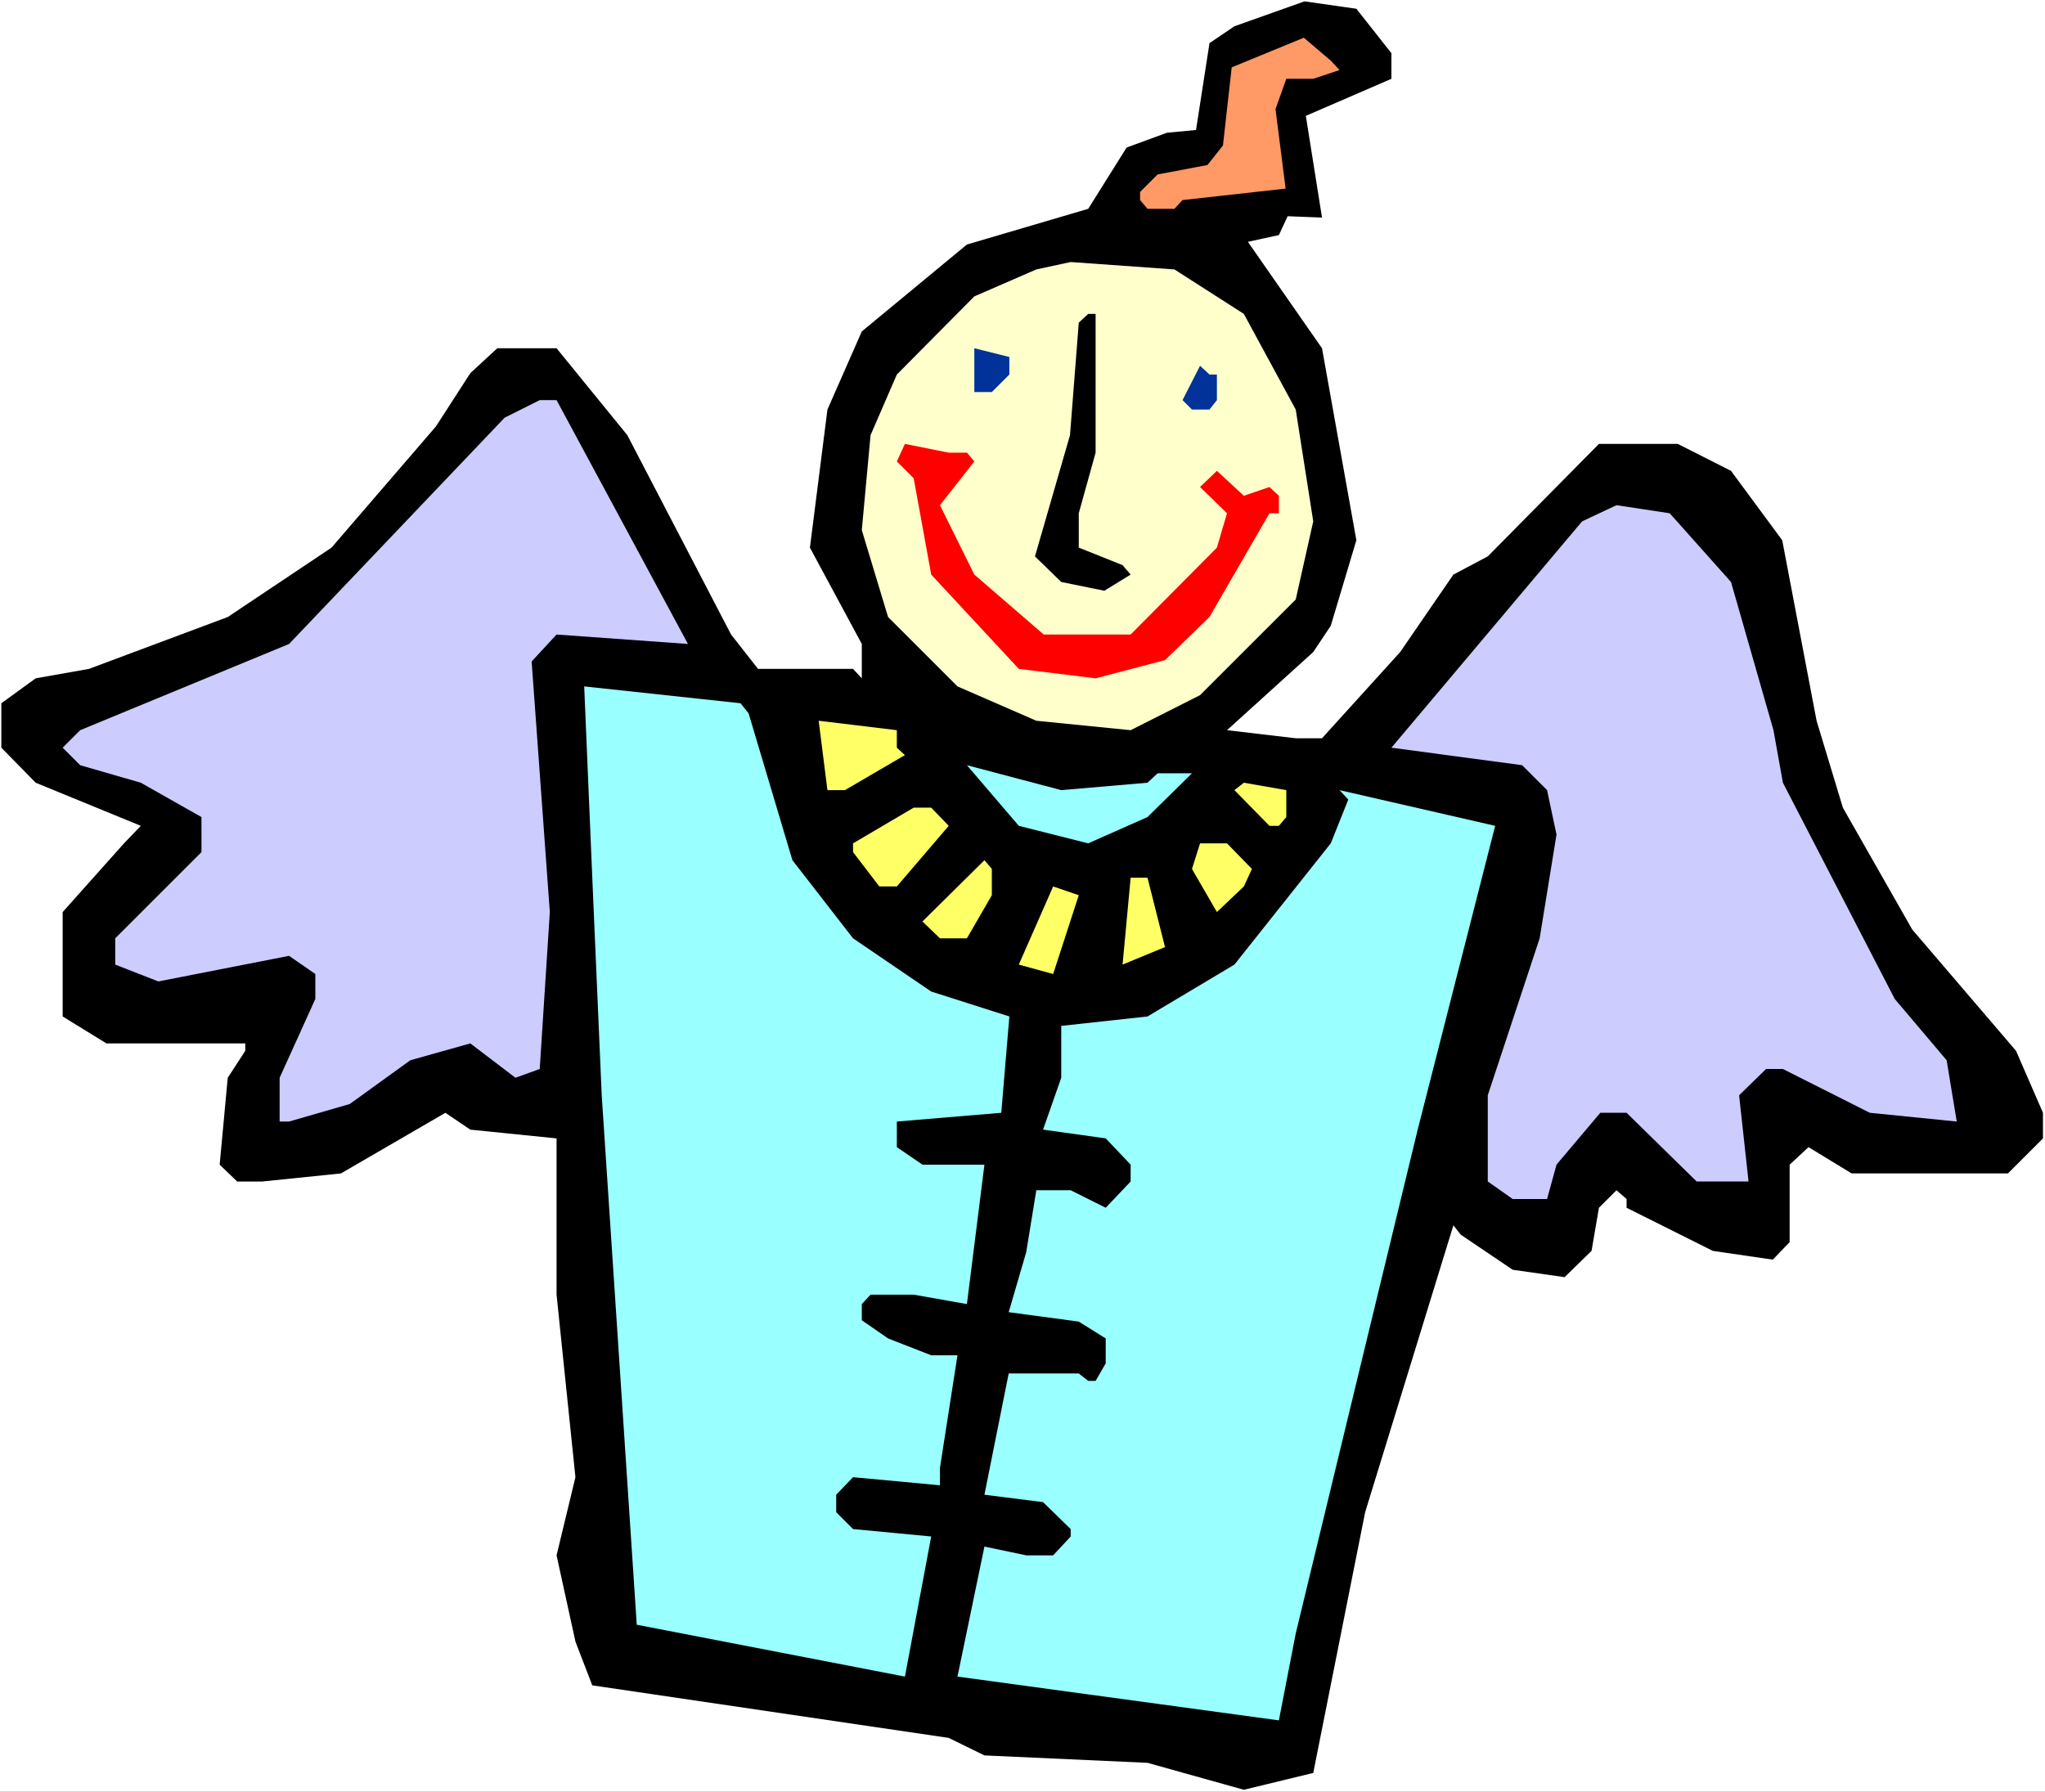 <?xml version="1.0" encoding="UTF-8" standalone="no"?>
<svg
   version="1.0"
   width="129.766mm"
   height="113.712mm"
   id="svg20"
   sodipodi:docname="Background 02.wmf"
   xmlns:inkscape="http://www.inkscape.org/namespaces/inkscape"
   xmlns:sodipodi="http://sodipodi.sourceforge.net/DTD/sodipodi-0.dtd"
   xmlns="http://www.w3.org/2000/svg"
   xmlns:svg="http://www.w3.org/2000/svg">
  <rect width="100%" height="100%" fill="#333333" stroke="none"/>
  <sodipodi:namedview
     id="namedview20"
     pagecolor="#ffffff"
     bordercolor="#000000"
     borderopacity="0.25"
     inkscape:showpageshadow="2"
     inkscape:pageopacity="0.0"
     inkscape:pagecheckerboard="0"
     inkscape:deskcolor="#d1d1d1"
     inkscape:document-units="mm" />
  <defs
     id="defs1">
    <pattern
       id="WMFhbasepattern"
       patternUnits="userSpaceOnUse"
       width="6"
       height="6"
       x="0"
       y="0" />
  </defs>
  <path
     style="fill:#ffffff;fill-opacity:1;fill-rule:evenodd;stroke:none"
     d="M 0,429.779 H 490.455 V 0 H 0 Z"
     id="path1" />
  <path
     style="fill:#000000;fill-opacity:1;fill-rule:evenodd;stroke:none"
     d="m 333.704,12.764 v 6.14 l -20.523,8.886 3.878,24.397 -8.242,-0.323 -2.101,4.524 -7.434,1.616 17.776,25.528 8.242,46.048 -6.141,20.52 -4.202,6.301 -20.685,18.742 16.483,1.939 h 6.302 l 18.746,-20.681 12.766,-18.581 8.242,-4.362 26.664,-26.982 h 18.907 l 12.766,6.463 12.282,16.642 8.242,43.301 6.302,20.843 16.645,29.244 24.886,29.083 6.464,14.865 v 6.14 l -8.403,8.402 H 444.076 l -10.342,-6.301 -4.525,4.201 v 18.581 l -4.04,4.201 -14.382,-2.1 -20.685,-10.341 v -2.1 l -2.424,-2.1 -4.202,4.201 -1.778,10.341 -6.464,6.301 -12.443,-1.777 -12.443,-8.402 -1.778,-2.262 -21.17,68.829 -12.443,62.528 -16.645,4.039 -23.109,-6.463 -39.107,-1.777 -8.565,-4.201 -85.486,-12.603 -4.04,-10.502 -4.525,-20.681 4.525,-18.742 -4.525,-43.786 v -37.484 l -20.685,-2.1 -5.979,-4.039 -25.048,14.541 -18.907,1.939 h -5.979 l -4.202,-4.039 1.939,-20.843 4.202,-6.463 v -1.777 H 25.533 l -10.504,-6.463 v -25.044 l 14.706,-16.48 4.04,-4.201 -25.21,-10.341 -8.242,-8.402 v -10.664 l 8.242,-5.978 12.766,-2.262 33.29,-12.441 24.886,-16.642 25.048,-29.083 8.242,-12.764 6.464,-5.978 h 14.221 l 16.968,20.843 24.886,47.825 6.464,8.24 h 22.786 l 2.101,2.262 v -8.24 l -12.443,-23.105 4.202,-33.122 8.242,-18.742 25.21,-20.843 29.088,-8.563 9.211,-14.703 9.696,-3.555 6.949,-0.646 3.232,-20.843 5.979,-4.039 16.806,-5.978 12.443,1.777 z"
     id="path2" />
  <path
     style="fill:#ff9966;fill-opacity:1;fill-rule:evenodd;stroke:none"
     d="m 321.26,16.803 -6.302,2.1 h -6.464 l -2.586,7.271 2.424,19.065 -24.725,2.747 -1.939,2.1 h -6.464 l -1.778,-2.1 v -1.939 l 4.202,-4.201 11.958,-2.262 3.717,-4.686 2.101,-18.742 17.291,-7.109 6.464,5.493 z"
     id="path3" />
  <path
     style="fill:#ffffcc;fill-opacity:1;fill-rule:evenodd;stroke:none"
     d="m 298.313,75.292 12.443,22.943 4.202,26.821 -4.202,18.742 -22.947,22.943 -16.645,8.402 -22.624,-2.262 -18.907,-8.24 -16.645,-16.642 -6.302,-20.843 2.101,-22.782 6.302,-14.541 18.584,-18.742 14.867,-6.463 8.242,-1.777 24.886,1.777 z"
     id="path4" />
  <path
     style="fill:#000000;fill-opacity:1;fill-rule:evenodd;stroke:none"
     d="m 262.761,108.576 -4.04,14.541 v 8.24 l 10.504,4.201 1.939,2.262 -6.302,3.878 -10.342,-2.1 -6.302,-6.14 8.403,-29.083 2.101,-26.982 2.262,-2.1 h 1.778 z"
     id="path5" />
  <path
     style="fill:#003299;fill-opacity:1;fill-rule:evenodd;stroke:none"
     d="m 242.077,89.834 -4.202,4.201 h -4.202 V 83.532 l 8.403,2.1 z"
     id="path6" />
  <path
     style="fill:#003299;fill-opacity:1;fill-rule:evenodd;stroke:none"
     d="m 291.849,89.834 v 6.14 l -1.778,2.262 h -4.202 l -2.262,-2.262 4.202,-8.24 2.262,2.1 z"
     id="path7" />
  <path
     style="fill:#ccccff;fill-opacity:1;fill-rule:evenodd;stroke:none"
     d="m 164.993,154.462 -31.512,-2.262 -5.979,6.463 4.363,60.104 -2.424,37.646 -5.818,2.1 -10.827,-8.24 -14.382,4.039 -14.544,10.502 -14.544,4.201 H 67.064 V 258.514 l 8.565,-18.904 v -5.978 l -6.302,-4.362 -31.35,6.14 -10.342,-4.039 v -6.301 l 20.685,-20.681 v -8.402 l -14.544,-8.24 -14.544,-4.201 -4.202,-4.201 4.202,-4.201 50.096,-20.681 51.712,-54.288 8.403,-4.201 h 4.04 z"
     id="path8" />
  <path
     style="fill:#ff0000;fill-opacity:1;fill-rule:evenodd;stroke:none"
     d="m 231.896,108.576 1.778,2.1 -8.242,10.502 8.242,16.642 16.645,14.38 h 20.846 l 20.685,-20.843 2.424,-8.24 -6.464,-6.301 4.04,-3.878 6.464,5.978 6.141,-2.1 2.262,2.1 v 4.201 h -2.262 l -14.382,24.882 -10.666,10.341 -16.645,4.362 -18.422,-2.262 -21.008,-22.62 -4.202,-23.105 -4.04,-4.039 1.939,-4.201 10.504,2.1 z"
     id="path9" />
  <path
     style="fill:#ccccff;fill-opacity:1;fill-rule:evenodd;stroke:none"
     d="m 415.15,139.597 10.181,35.546 2.262,12.603 26.826,51.864 12.443,14.703 2.424,14.703 -20.846,-2.1 -20.846,-10.502 h -4.04 l -6.464,6.301 2.262,20.681 h -12.443 l -16.806,-16.48 h -6.302 l -10.504,12.441 -2.262,8.24 h -8.242 l -5.979,-4.201 v -20.681 l 12.443,-37.646 4.04,-24.882 -2.262,-10.664 -5.979,-5.978 -31.35,-4.201 45.733,-54.288 8.242,-3.878 12.766,1.939 z"
     id="path10" />
  <path
     style="fill:#99ffff;fill-opacity:1;fill-rule:evenodd;stroke:none"
     d="m 179.537,171.104 10.504,35.222 14.544,18.742 18.746,12.764 18.746,5.978 -1.939,23.105 -25.048,2.1 v 6.14 l 6.141,4.201 h 14.867 l -4.202,33.445 -12.766,-2.262 h -10.342 l -2.101,2.262 v 3.878 l 6.302,4.362 10.342,4.039 h 6.302 l -4.202,26.982 v 4.201 l -20.846,-1.939 -4.04,4.201 v 4.201 l 4.04,4.039 18.746,1.777 -6.302,33.607 -64.317,-12.441 -8.403,-126.995 -2.262,-52.187 -1.939,-45.886 37.491,4.039 z"
     id="path11" />
  <path
     style="fill:#ffff66;fill-opacity:1;fill-rule:evenodd;stroke:none"
     d="m 215.089,179.344 1.939,1.777 -14.382,8.402 h -4.202 l -2.101,-16.642 18.746,2.262 z"
     id="path12" />
  <path
     style="fill:#99ffff;fill-opacity:1;fill-rule:evenodd;stroke:none"
     d="m 275.204,187.746 2.424,-2.262 h 8.242 l -10.666,10.502 -14.221,6.301 -16.645,-4.201 -12.443,-14.541 22.624,5.978 z"
     id="path13" />
  <path
     style="fill:#ffff66;fill-opacity:1;fill-rule:evenodd;stroke:none"
     d="m 308.494,195.986 -1.778,2.1 h -2.262 l -8.403,-8.563 2.262,-1.777 10.181,1.777 z"
     id="path14" />
  <path
     style="fill:#99ffff;fill-opacity:1;fill-rule:evenodd;stroke:none"
     d="m 340.006,270.955 -12.605,52.026 -16.645,68.829 -4.04,20.843 -77.083,-10.502 6.464,-31.183 10.019,2.1 h 6.464 l 4.202,-4.524 v -1.777 l -6.626,-6.463 -14.059,-1.777 5.818,-29.083 h 16.806 l 2.262,1.777 h 1.778 l 2.424,-4.201 v -5.978 l -6.464,-4.039 -16.806,-2.262 4.202,-14.38 2.424,-14.865 h 8.242 l 8.403,4.201 5.979,-6.301 v -4.039 l -5.979,-6.301 -15.029,-2.1 4.363,-12.441 v -12.441 l 20.685,-2.262 20.846,-12.441 23.109,-29.083 4.202,-10.502 -2.101,-2.262 37.33,8.563 z"
     id="path15" />
  <path
     style="fill:#ffff66;fill-opacity:1;fill-rule:evenodd;stroke:none"
     d="m 227.533,198.086 -12.443,14.541 h -4.202 l -6.302,-8.24 v -2.1 l 14.544,-8.563 h 4.202 z"
     id="path16" />
  <path
     style="fill:#ffff66;fill-opacity:1;fill-rule:evenodd;stroke:none"
     d="m 300.252,208.427 -1.939,4.201 -6.464,6.14 -5.979,-10.341 1.939,-6.14 h 6.464 z"
     id="path17" />
  <path
     style="fill:#ffff66;fill-opacity:1;fill-rule:evenodd;stroke:none"
     d="m 237.875,214.728 -5.979,10.341 h -6.464 l -4.202,-4.039 14.867,-14.703 1.778,2.1 z"
     id="path18" />
  <path
     style="fill:#ffff66;fill-opacity:1;fill-rule:evenodd;stroke:none"
     d="m 279.406,227.169 -10.181,4.201 1.939,-20.843 h 4.04 z"
     id="path19" />
  <path
     style="fill:#ffff66;fill-opacity:1;fill-rule:evenodd;stroke:none"
     d="m 252.581,233.632 -8.242,-2.262 8.242,-18.742 6.141,2.1 z"
     id="path20" />
</svg>
